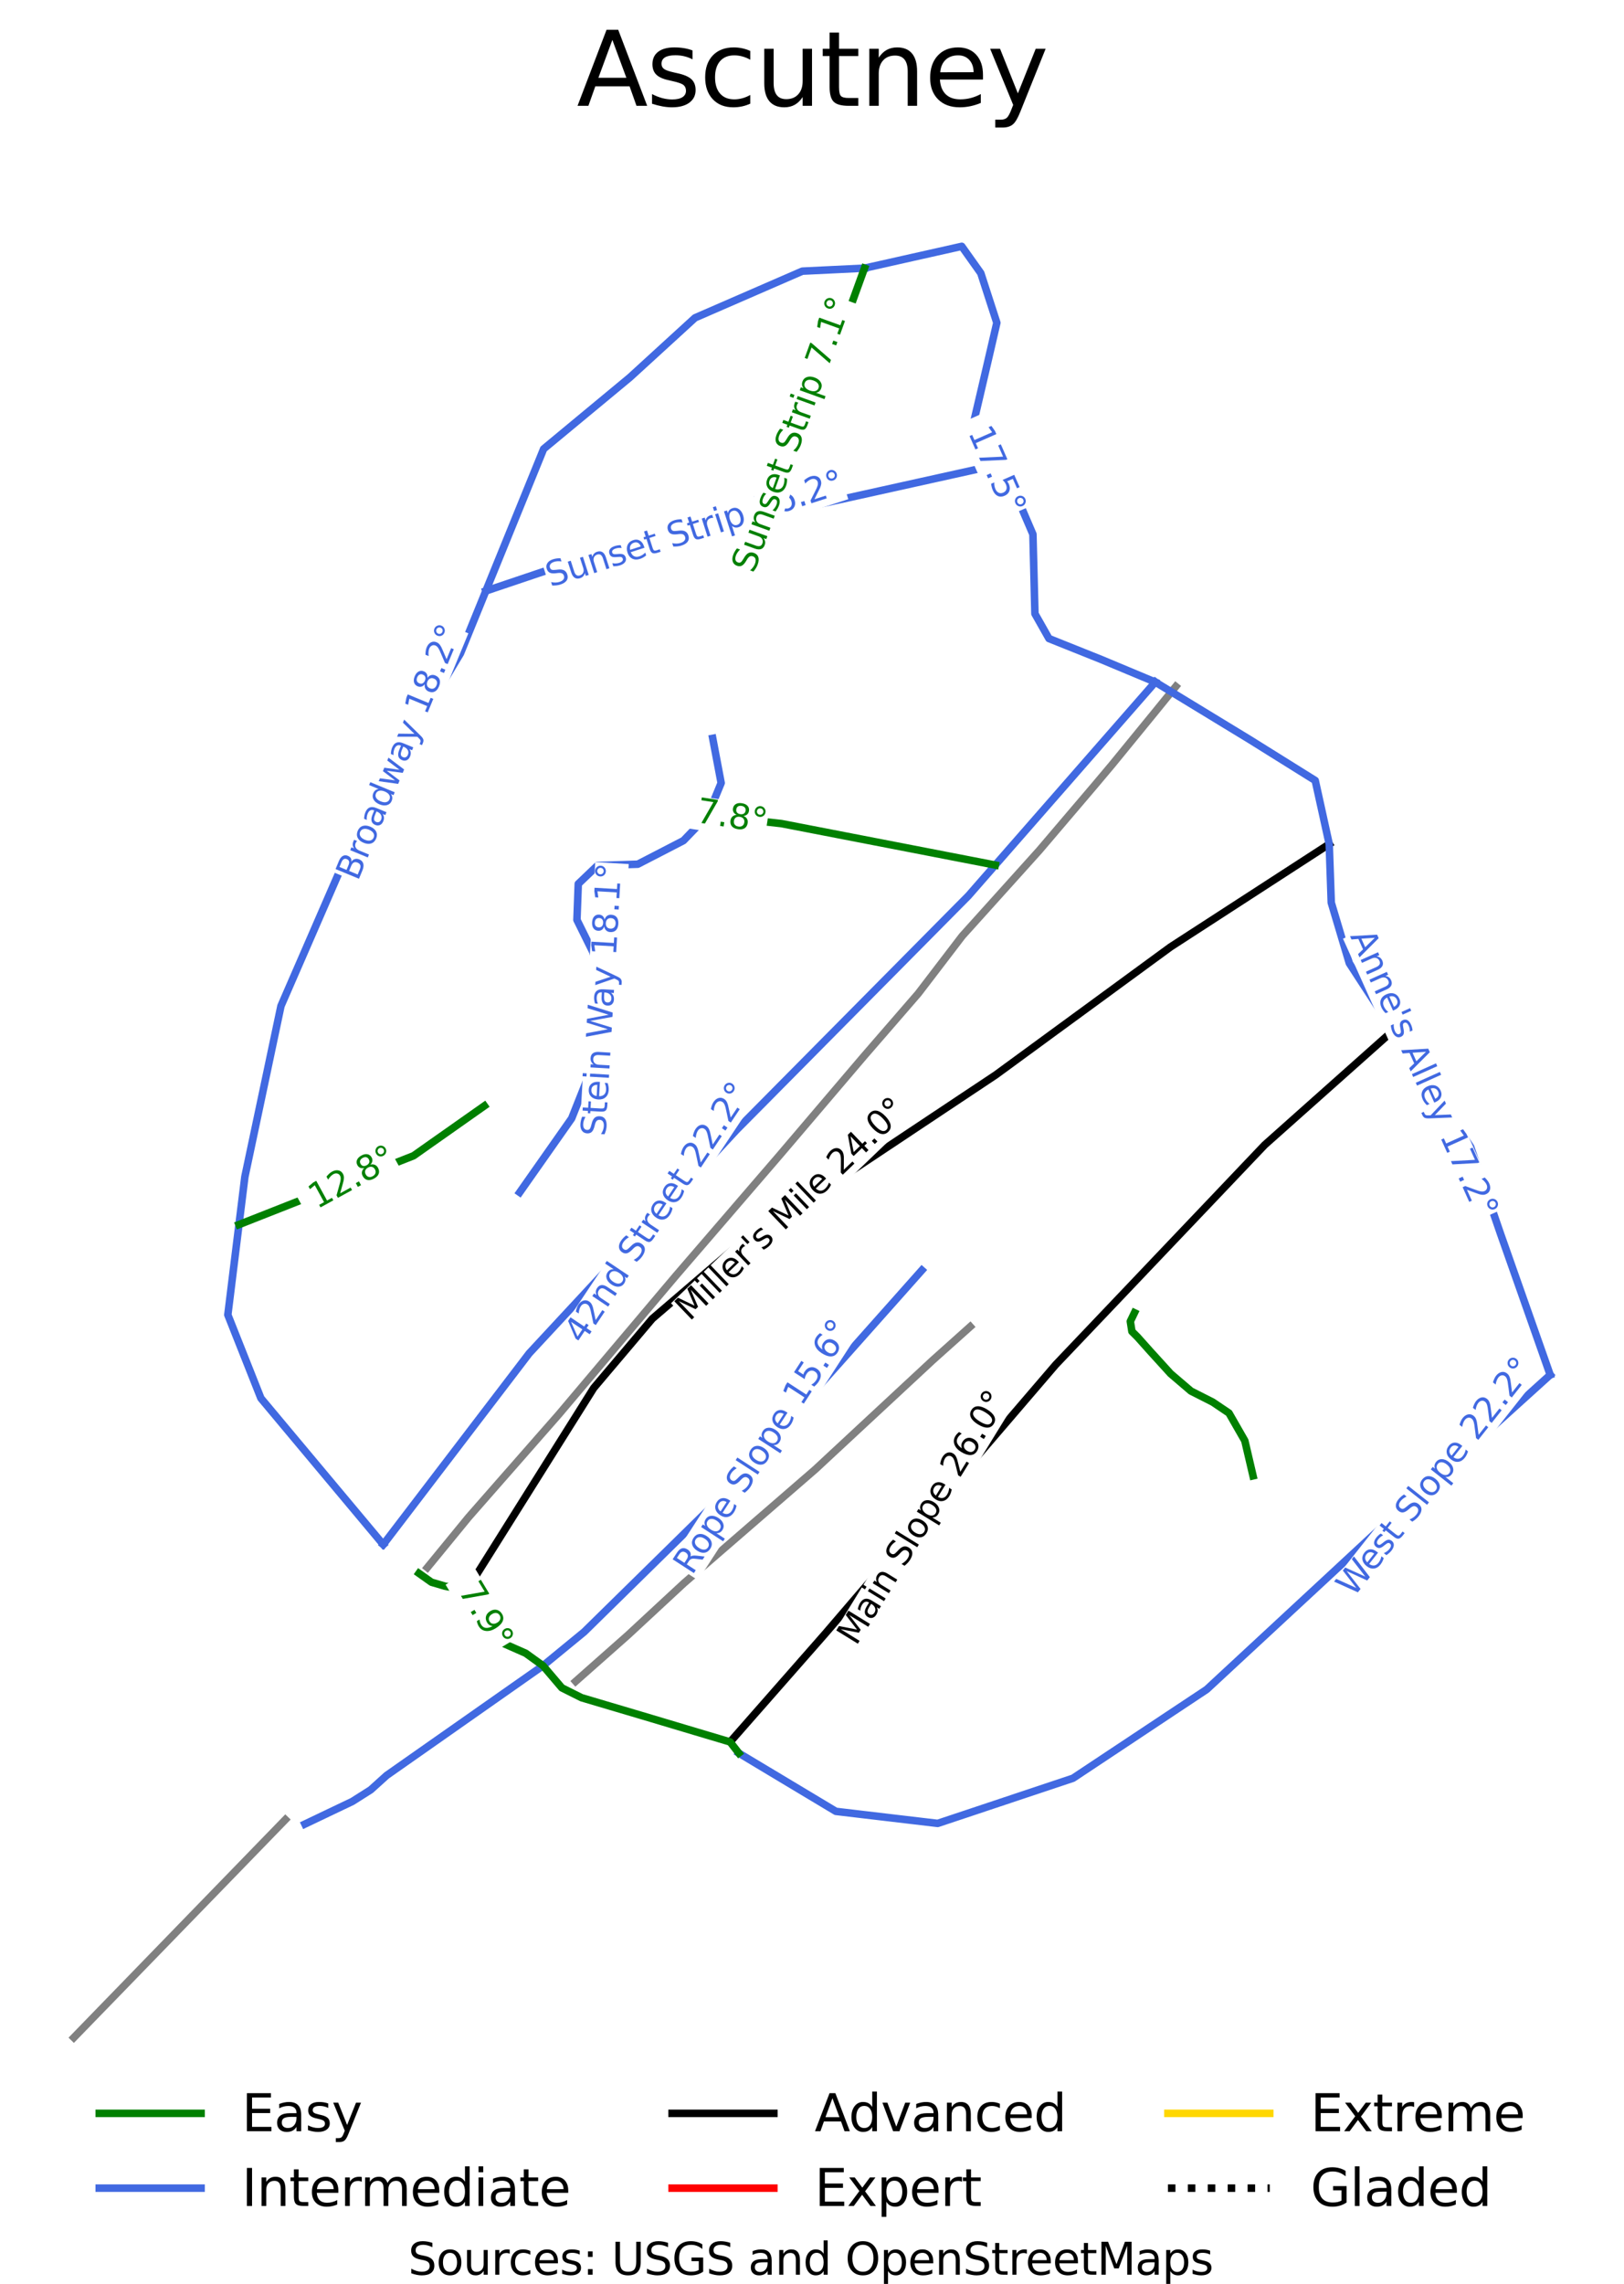 <?xml version="1.0" encoding="utf-8" standalone="no"?>
<!DOCTYPE svg PUBLIC "-//W3C//DTD SVG 1.1//EN"
  "http://www.w3.org/Graphics/SVG/1.1/DTD/svg11.dtd">
<svg xmlns:xlink="http://www.w3.org/1999/xlink" width="95.701pt" height="134.513pt" viewBox="0 0 95.701 134.513" xmlns="http://www.w3.org/2000/svg" version="1.1">
 <defs>
  <style type="text/css">*{stroke-linejoin: round; stroke-linecap: butt}</style>
 </defs>
 <g id="figure_1">
  <g id="patch_1">
   <path d="M 0 134.513 
L 95.701 134.513 
L 95.701 0 
L 0 0 
z
" style="fill: #ffffff"/>
  </g>
  <g id="axes_1">
   <g id="line2d_1">
    <path d="M 13.426 14.508 
" clip-path="url(#p2b72b5e955)" style="fill: none; stroke: #008000; stroke-width: 0.001; stroke-linecap: square"/>
   </g>
   <g id="line2d_2">
    <path d="M 13.426 14.508 
" clip-path="url(#p2b72b5e955)" style="fill: none; stroke: #4169e1; stroke-width: 0.001; stroke-linecap: square"/>
   </g>
   <g id="line2d_3">
    <path d="M 13.426 14.508 
" clip-path="url(#p2b72b5e955)" style="fill: none; stroke: #000000; stroke-width: 0.001; stroke-linecap: square"/>
   </g>
   <g id="line2d_4">
    <path d="M 13.426 14.508 
" clip-path="url(#p2b72b5e955)" style="fill: none; stroke: #ff0000; stroke-width: 0.001; stroke-linecap: square"/>
   </g>
   <g id="line2d_5">
    <path d="M 13.426 14.508 
" clip-path="url(#p2b72b5e955)" style="fill: none; stroke: #ffd700; stroke-width: 0.001; stroke-linecap: square"/>
   </g>
   <g id="line2d_6">
    <path d="M 13.426 14.508 
" clip-path="url(#p2b72b5e955)" style="fill: none; stroke-dasharray: 0.001,0.002; stroke-dashoffset: 0; stroke: #000000; stroke-width: 0.001"/>
   </g>
   <g id="line2d_7">
    <path d="M 25.183 92.323 
L 26.397 90.842 
L 27.61 89.362 
L 28.275 88.604 
L 28.94 87.846 
L 29.605 87.088 
L 30.271 86.331 
L 30.936 85.573 
L 31.601 84.815 
L 32.266 84.058 
L 32.932 83.3 
L 33.793 82.28 
L 34.654 81.261 
L 35.516 80.241 
L 36.377 79.221 
L 37.239 78.202 
L 38.1 77.182 
L 38.961 76.162 
L 39.823 75.143 
L 40.587 74.255 
L 41.352 73.368 
L 42.117 72.48 
L 42.882 71.593 
L 43.646 70.705 
L 44.411 69.817 
L 45.176 68.93 
L 45.941 68.042 
L 47.184 66.583 
L 48.427 65.123 
L 49.67 63.663 
L 50.913 62.204 
L 51.712 61.282 
L 52.511 60.361 
L 53.309 59.44 
L 54.108 58.518 
L 54.758 57.67 
L 55.407 56.821 
L 56.056 55.973 
L 56.705 55.124 
L 57.842 53.862 
L 58.979 52.6 
L 60.116 51.338 
L 61.253 50.075 
L 62.077 49.107 
L 62.901 48.139 
L 63.726 47.171 
L 64.55 46.203 
L 65.534 45.033 
L 66.153 44.276 
L 66.772 43.518 
L 67.391 42.761 
L 68.01 42.004 
L 68.649 41.218 
L 69.288 40.432 
" clip-path="url(#p2b72b5e955)" style="fill: none; stroke: #808080; stroke-width: 0.443; stroke-linecap: square"/>
   </g>
   <g id="line2d_8">
    <path d="M 33.923 99.025 
L 34.693 98.344 
L 35.463 97.663 
L 36.233 96.982 
L 37.003 96.301 
L 37.831 95.533 
L 38.659 94.766 
L 39.487 93.999 
L 40.315 93.232 
L 41.281 92.395 
L 42.248 91.558 
L 43.215 90.721 
L 44.182 89.884 
L 45.148 89.047 
L 46.115 88.21 
L 47.082 87.373 
L 48.049 86.536 
L 48.912 85.733 
L 49.776 84.931 
L 50.64 84.128 
L 51.504 83.326 
L 52.368 82.524 
L 53.232 81.721 
L 54.096 80.919 
L 54.96 80.116 
L 56.067 79.126 
L 57.174 78.135 
" clip-path="url(#p2b72b5e955)" style="fill: none; stroke: #808080; stroke-width: 0.443; stroke-linecap: square"/>
   </g>
   <g id="line2d_9">
    <path d="M 4.35 120.005 
L 5.129 119.203 
L 5.908 118.4 
L 6.688 117.598 
L 7.467 116.796 
L 8.246 115.993 
L 9.025 115.191 
L 9.804 114.389 
L 10.583 113.586 
L 11.362 112.784 
L 12.141 111.982 
L 12.921 111.179 
L 13.7 110.377 
L 14.479 109.575 
L 15.258 108.772 
L 16.037 107.97 
L 16.816 107.168 
" clip-path="url(#p2b72b5e955)" style="fill: none; stroke: #808080; stroke-width: 0.443; stroke-linecap: square"/>
   </g>
   <g id="line2d_10">
    <path d="M 82.096 60.693 
L 81.15 61.536 
L 80.204 62.378 
L 79.258 63.22 
L 78.312 64.062 
L 77.366 64.904 
L 76.42 65.746 
L 75.474 66.589 
L 74.528 67.431 
L 73.521 68.489 
L 72.514 69.548 
L 71.507 70.607 
L 70.5 71.665 
L 69.492 72.724 
L 68.485 73.782 
L 67.478 74.841 
L 66.471 75.9 
L 65.407 77.018 
L 64.342 78.137 
L 63.278 79.255 
L 62.213 80.374 
L 61.4 81.322 
L 60.587 82.27 
L 59.773 83.219 
L 58.96 84.167 
L 58.315 84.919 
L 57.671 85.671 
L 57.026 86.423 
L 56.381 87.175 
L 55.737 87.926 
L 55.092 88.678 
L 54.447 89.43 
L 53.803 90.182 
L 53.158 90.934 
L 52.513 91.686 
L 51.869 92.438 
L 51.224 93.189 
L 50.579 93.941 
L 49.935 94.693 
L 49.29 95.445 
L 48.645 96.197 
L 47.943 96.997 
L 47.24 97.796 
L 46.538 98.596 
L 45.835 99.395 
L 45.133 100.195 
L 44.43 100.994 
L 43.728 101.794 
L 43.025 102.593 
" clip-path="url(#p2b72b5e955)" style="fill: none; stroke: #000000; stroke-width: 0.443; stroke-linecap: square"/>
   </g>
   <g id="line2d_11">
    <path d="M 78.33 49.713 
L 77.161 50.471 
L 75.991 51.229 
L 74.822 51.986 
L 73.653 52.744 
L 72.483 53.501 
L 71.314 54.259 
L 70.144 55.016 
L 68.975 55.774 
L 67.687 56.716 
L 66.4 57.658 
L 65.113 58.6 
L 63.826 59.542 
L 62.538 60.483 
L 61.251 61.425 
L 59.964 62.367 
L 58.676 63.309 
L 57.618 64.013 
L 56.56 64.716 
L 55.503 65.42 
L 54.445 66.123 
L 53.387 66.827 
L 52.329 67.531 
L 51.271 68.234 
L 50.213 68.938 
L 49.329 69.525 
L 48.444 70.112 
L 47.56 70.7 
L 46.676 71.287 
L 45.792 71.874 
L 44.907 72.462 
L 44.023 73.049 
L 43.139 73.637 
L 41.963 74.645 
L 40.788 75.653 
L 39.612 76.661 
L 38.437 77.669 
L 37.575 78.689 
L 36.713 79.708 
L 35.85 80.727 
L 34.988 81.747 
L 34.033 83.268 
L 33.078 84.788 
L 32.123 86.309 
L 31.168 87.829 
L 30.213 89.35 
L 29.258 90.871 
L 28.303 92.391 
L 27.348 93.912 
" clip-path="url(#p2b72b5e955)" style="fill: none; stroke: #000000; stroke-width: 0.443; stroke-linecap: square"/>
   </g>
   <g id="line2d_12">
    <path d="M 91.351 80.974 
L 90.233 81.985 
L 89.114 82.997 
L 87.996 84.008 
L 86.878 85.019 
L 85.76 86.031 
L 84.641 87.042 
L 83.523 88.053 
L 82.405 89.065 
L 80.962 90.37 
L 79.731 91.511 
L 78.499 92.653 
L 77.268 93.794 
L 76.036 94.935 
L 74.805 96.077 
L 73.573 97.218 
L 72.342 98.359 
L 71.11 99.501 
L 70.125 100.155 
L 69.14 100.808 
L 68.155 101.462 
L 67.17 102.116 
L 66.185 102.77 
L 65.2 103.423 
L 64.215 104.077 
L 63.229 104.731 
L 62.233 105.063 
L 61.237 105.396 
L 60.24 105.728 
L 59.244 106.061 
L 58.247 106.393 
L 57.251 106.726 
L 56.255 107.058 
L 55.258 107.39 
L 53.758 107.213 
L 52.258 107.036 
L 50.758 106.859 
L 49.258 106.681 
L 47.827 105.823 
L 46.396 104.965 
L 44.965 104.107 
L 43.535 103.249 
" clip-path="url(#p2b72b5e955)" style="fill: none; stroke: #4169e1; stroke-width: 0.443; stroke-linecap: square"/>
   </g>
   <g id="line2d_13">
    <path d="M 68.08 40.172 
L 66.797 41.639 
L 65.779 42.802 
L 64.76 43.966 
L 63.742 45.13 
L 62.724 46.294 
L 61.705 47.457 
L 60.687 48.621 
L 59.668 49.785 
L 58.65 50.949 
L 57.857 51.854 
L 57.065 52.76 
L 56.211 53.621 
L 55.357 54.483 
L 54.504 55.345 
L 53.65 56.206 
L 52.797 57.068 
L 51.943 57.929 
L 51.089 58.791 
L 50.236 59.652 
L 49.382 60.514 
L 48.528 61.375 
L 47.675 62.237 
L 46.821 63.099 
L 45.967 63.96 
L 45.114 64.822 
L 44.26 65.683 
L 43.406 66.545 
L 42.643 67.368 
L 41.879 68.19 
L 41.115 69.013 
L 40.351 69.836 
L 39.587 70.658 
L 38.823 71.481 
L 38.059 72.304 
L 37.295 73.127 
L 36.531 73.949 
L 35.767 74.772 
L 35.003 75.595 
L 34.239 76.418 
L 33.475 77.24 
L 32.711 78.063 
L 31.947 78.886 
L 31.183 79.709 
L 30.109 81.116 
L 29.034 82.523 
L 27.959 83.93 
L 26.884 85.338 
L 25.809 86.745 
L 24.735 88.152 
L 23.66 89.56 
L 22.585 90.967 
" clip-path="url(#p2b72b5e955)" style="fill: none; stroke: #4169e1; stroke-width: 0.443; stroke-linecap: square"/>
   </g>
   <g id="line2d_14">
    <path d="M 50.944 15.794 
L 49.112 15.882 
L 47.28 15.97 
L 45.699 16.657 
L 44.119 17.344 
L 42.539 18.031 
L 40.958 18.718 
L 39.998 19.596 
L 39.038 20.473 
L 38.078 21.351 
L 37.118 22.228 
L 35.848 23.281 
L 34.577 24.333 
L 33.307 25.386 
L 32.036 26.439 
L 31.611 27.485 
L 31.185 28.53 
L 30.759 29.577 
L 30.333 30.622 
L 29.908 31.668 
L 29.482 32.714 
L 29.056 33.76 
L 28.63 34.806 
L 28.256 35.726 
L 27.881 36.646 
L 27.507 37.566 
L 27.132 38.487 
L 26.431 39.656 
L 25.729 40.826 
L 25.027 41.996 
L 24.326 43.166 
L 23.624 44.335 
L 22.923 45.505 
L 22.221 46.675 
L 21.519 47.845 
L 20.899 49.27 
L 20.279 50.695 
L 19.658 52.121 
L 19.038 53.546 
L 18.418 54.972 
L 17.798 56.397 
L 17.177 57.823 
L 16.557 59.248 
L 16.291 60.506 
L 16.025 61.763 
L 15.76 63.021 
L 15.494 64.278 
L 15.228 65.536 
L 14.962 66.793 
L 14.696 68.05 
L 14.43 69.308 
L 14.256 70.716 
L 14.082 72.123 
L 13.918 73.452 
L 13.754 74.78 
L 13.59 76.109 
L 13.426 77.437 
L 13.913 78.665 
L 14.401 79.894 
L 14.888 81.122 
L 15.375 82.35 
L 16.276 83.427 
L 17.177 84.505 
L 18.079 85.582 
L 18.98 86.659 
L 19.881 87.736 
L 20.783 88.813 
L 21.684 89.89 
L 22.585 90.967 
" clip-path="url(#p2b72b5e955)" style="fill: none; stroke: #4169e1; stroke-width: 0.443; stroke-linecap: square"/>
   </g>
   <g id="line2d_15">
    <path d="M 42 43.486 
L 42.248 44.8 
L 42.497 46.114 
L 42.104 47.066 
L 41.712 48.019 
L 40.994 48.764 
L 40.275 49.509 
L 38.93 50.204 
L 37.585 50.898 
L 36.397 50.937 
L 35.208 50.976 
L 34.077 52.056 
L 34.038 53.117 
L 33.999 54.178 
L 34.467 55.123 
L 34.935 56.069 
L 35.266 57.477 
L 35.597 58.885 
L 35.285 60.757 
L 34.974 62.628 
L 34.331 64.249 
L 33.687 65.869 
L 32.922 66.958 
L 32.157 68.047 
L 31.391 69.136 
L 30.626 70.225 
" clip-path="url(#p2b72b5e955)" style="fill: none; stroke: #4169e1; stroke-width: 0.443; stroke-linecap: square"/>
   </g>
   <g id="line2d_16">
    <path d="M 68.08 40.172 
L 66.484 39.505 
L 64.887 38.838 
L 63.351 38.223 
L 61.815 37.609 
L 60.988 36.147 
L 60.958 34.977 
L 60.929 33.808 
L 60.899 32.638 
L 60.87 31.468 
L 60.456 30.503 
L 60.043 29.538 
L 59.274 28.486 
L 58.506 27.433 
L 57.916 26.263 
L 57.325 25.094 
L 57.709 23.456 
L 58.092 21.818 
L 58.418 20.415 
L 58.743 19.011 
L 58.27 17.549 
L 57.797 16.087 
L 56.675 14.508 
L 55.242 14.83 
L 53.809 15.151 
L 52.376 15.473 
L 50.944 15.794 
" clip-path="url(#p2b72b5e955)" style="fill: none; stroke: #4169e1; stroke-width: 0.443; stroke-linecap: square"/>
   </g>
   <g id="line2d_17">
    <path d="M 68.08 40.172 
L 69.476 41.022 
L 70.872 41.871 
L 72.268 42.721 
L 73.663 43.57 
L 74.624 44.17 
L 75.584 44.769 
L 76.544 45.368 
L 77.505 45.967 
L 77.918 47.84 
L 78.33 49.713 
L 78.39 51.437 
L 78.45 53.161 
L 78.982 54.945 
L 79.514 56.729 
L 80.159 57.72 
L 80.805 58.711 
L 81.45 59.702 
L 82.096 60.693 
L 82.667 61.55 
L 83.238 62.407 
L 83.808 63.264 
L 84.379 64.121 
L 84.95 64.978 
L 85.521 65.835 
L 86.092 66.692 
L 86.662 67.549 
L 87.106 68.835 
L 87.549 70.122 
L 87.992 71.409 
L 88.435 72.695 
L 88.8 73.73 
L 89.164 74.765 
L 89.529 75.8 
L 89.893 76.835 
L 90.258 77.87 
L 90.622 78.904 
L 90.987 79.939 
L 91.351 80.974 
" clip-path="url(#p2b72b5e955)" style="fill: none; stroke: #4169e1; stroke-width: 0.443; stroke-linecap: square"/>
   </g>
   <g id="line2d_18">
    <path d="M 58.506 27.433 
L 57.383 27.682 
L 56.261 27.93 
L 55.138 28.179 
L 54.016 28.427 
L 52.893 28.676 
L 51.771 28.924 
L 50.648 29.173 
L 49.526 29.421 
L 48.139 29.72 
L 46.752 30.018 
L 45.364 30.317 
L 43.977 30.616 
L 42.972 30.832 
L 41.967 31.048 
L 40.962 31.264 
L 39.957 31.481 
L 38.951 31.697 
L 37.946 31.913 
L 36.941 32.129 
L 35.936 32.345 
L 34.11 32.961 
L 32.283 33.576 
L 30.457 34.191 
L 28.63 34.806 
" clip-path="url(#p2b72b5e955)" style="fill: none; stroke: #4169e1; stroke-width: 0.443; stroke-linecap: square"/>
   </g>
   <g id="line2d_19">
    <path d="M 54.325 74.812 
L 53.55 75.683 
L 52.776 76.554 
L 52.001 77.424 
L 51.226 78.295 
L 50.451 79.166 
L 49.676 80.037 
L 48.901 80.908 
L 48.126 81.778 
L 47.352 82.649 
L 46.577 83.52 
L 45.802 84.391 
L 45.027 85.261 
L 44.252 86.132 
L 43.477 87.003 
L 42.702 87.874 
L 41.928 88.745 
L 40.989 89.666 
L 40.051 90.587 
L 39.114 91.508 
L 38.176 92.429 
L 37.238 93.35 
L 36.3 94.271 
L 35.362 95.192 
L 34.424 96.113 
L 33.211 97.108 
L 31.999 98.103 
L 30.847 98.91 
L 29.695 99.718 
L 28.543 100.526 
L 27.391 101.334 
L 26.24 102.141 
L 25.088 102.949 
L 23.936 103.757 
L 22.784 104.565 
L 21.848 105.41 
L 21.848 105.41 
L 20.764 106.097 
L 20.764 106.097 
L 19.366 106.763 
L 17.969 107.43 
" clip-path="url(#p2b72b5e955)" style="fill: none; stroke: #4169e1; stroke-width: 0.443; stroke-linecap: square"/>
   </g>
   <g id="line2d_20">
    <path d="M 28.544 65.131 
L 27.501 65.865 
L 26.458 66.6 
L 25.414 67.334 
L 24.371 68.069 
L 23.085 68.575 
L 21.799 69.082 
L 20.513 69.589 
L 19.227 70.096 
L 17.941 70.603 
L 16.655 71.11 
L 15.369 71.616 
L 14.082 72.123 
" clip-path="url(#p2b72b5e955)" style="fill: none; stroke: #008000; stroke-width: 0.443; stroke-linecap: square"/>
   </g>
   <g id="line2d_21">
    <path d="M 66.853 77.316 
L 66.609 77.823 
L 66.703 78.416 
L 67.033 78.745 
L 67.803 79.606 
L 68.985 80.905 
L 70.183 81.928 
L 71.463 82.577 
L 72.422 83.223 
L 73.356 84.852 
L 73.598 85.886 
L 73.84 86.921 
" clip-path="url(#p2b72b5e955)" style="fill: none; stroke: #008000; stroke-width: 0.443; stroke-linecap: square"/>
   </g>
   <g id="line2d_22">
    <path d="M 43.535 103.249 
L 43.025 102.593 
L 41.704 102.199 
L 40.382 101.805 
L 39.061 101.41 
L 37.74 101.016 
L 37.74 101.016 
L 36.004 100.502 
L 34.269 99.987 
L 33.109 99.406 
L 31.999 98.103 
L 30.981 97.369 
L 29.531 96.73 
L 28.945 95.815 
L 28.359 94.899 
L 27.348 93.912 
L 26.997 93.57 
L 26.217 93.418 
L 25.428 93.186 
L 24.69 92.663 
" clip-path="url(#p2b72b5e955)" style="fill: none; stroke: #008000; stroke-width: 0.443; stroke-linecap: square"/>
   </g>
   <g id="line2d_23">
    <path d="M 58.65 50.949 
L 57.344 50.695 
L 56.037 50.442 
L 54.731 50.188 
L 53.424 49.935 
L 51.582 49.578 
L 49.739 49.221 
L 47.897 48.864 
L 46.054 48.507 
L 44.969 48.385 
L 43.883 48.263 
L 42.798 48.141 
L 41.712 48.019 
" clip-path="url(#p2b72b5e955)" style="fill: none; stroke: #008000; stroke-width: 0.443; stroke-linecap: square"/>
   </g>
   <g id="line2d_24">
    <path d="M 50.944 15.794 
L 50.323 17.505 
L 49.703 19.216 
L 49.082 20.926 
L 48.462 22.637 
L 47.901 23.634 
L 47.341 24.632 
L 46.78 25.629 
L 46.219 26.626 
L 45.659 27.624 
L 45.098 28.621 
L 44.538 29.618 
L 43.977 30.616 
" clip-path="url(#p2b72b5e955)" style="fill: none; stroke: #008000; stroke-width: 0.443; stroke-linecap: square"/>
   </g>
   <g id="text_1">
    <g id="patch_2">
     <path d="M 50.807 97.223 
L 59.77 82.674 
L 58.088 81.637 
L 49.125 96.187 
z
" style="fill: #ffffff"/>
    </g>
    <!-- Main Slope 26.0° -->
    <g transform="translate(50.447 96.977) rotate(-58.366) scale(0.02 -0.02)">
     <defs>
      <path id="DejaVuSans-4d" d="M 628 4666 
L 1569 4666 
L 2759 1491 
L 3956 4666 
L 4897 4666 
L 4897 0 
L 4281 0 
L 4281 4097 
L 3078 897 
L 2444 897 
L 1241 4097 
L 1241 0 
L 628 0 
L 628 4666 
z
" transform="scale(0.016)"/>
      <path id="DejaVuSans-61" d="M 2194 1759 
Q 1497 1759 1228 1600 
Q 959 1441 959 1056 
Q 959 750 1161 570 
Q 1363 391 1709 391 
Q 2188 391 2477 730 
Q 2766 1069 2766 1631 
L 2766 1759 
L 2194 1759 
z
M 3341 1997 
L 3341 0 
L 2766 0 
L 2766 531 
Q 2569 213 2275 61 
Q 1981 -91 1556 -91 
Q 1019 -91 701 211 
Q 384 513 384 1019 
Q 384 1609 779 1909 
Q 1175 2209 1959 2209 
L 2766 2209 
L 2766 2266 
Q 2766 2663 2505 2880 
Q 2244 3097 1772 3097 
Q 1472 3097 1187 3025 
Q 903 2953 641 2809 
L 641 3341 
Q 956 3463 1253 3523 
Q 1550 3584 1831 3584 
Q 2591 3584 2966 3190 
Q 3341 2797 3341 1997 
z
" transform="scale(0.016)"/>
      <path id="DejaVuSans-69" d="M 603 3500 
L 1178 3500 
L 1178 0 
L 603 0 
L 603 3500 
z
M 603 4863 
L 1178 4863 
L 1178 4134 
L 603 4134 
L 603 4863 
z
" transform="scale(0.016)"/>
      <path id="DejaVuSans-6e" d="M 3513 2113 
L 3513 0 
L 2938 0 
L 2938 2094 
Q 2938 2591 2744 2837 
Q 2550 3084 2163 3084 
Q 1697 3084 1428 2787 
Q 1159 2491 1159 1978 
L 1159 0 
L 581 0 
L 581 3500 
L 1159 3500 
L 1159 2956 
Q 1366 3272 1645 3428 
Q 1925 3584 2291 3584 
Q 2894 3584 3203 3211 
Q 3513 2838 3513 2113 
z
" transform="scale(0.016)"/>
      <path id="DejaVuSans-20" transform="scale(0.016)"/>
      <path id="DejaVuSans-53" d="M 3425 4513 
L 3425 3897 
Q 3066 4069 2747 4153 
Q 2428 4238 2131 4238 
Q 1616 4238 1336 4038 
Q 1056 3838 1056 3469 
Q 1056 3159 1242 3001 
Q 1428 2844 1947 2747 
L 2328 2669 
Q 3034 2534 3370 2195 
Q 3706 1856 3706 1288 
Q 3706 609 3251 259 
Q 2797 -91 1919 -91 
Q 1588 -91 1214 -16 
Q 841 59 441 206 
L 441 856 
Q 825 641 1194 531 
Q 1563 422 1919 422 
Q 2459 422 2753 634 
Q 3047 847 3047 1241 
Q 3047 1584 2836 1778 
Q 2625 1972 2144 2069 
L 1759 2144 
Q 1053 2284 737 2584 
Q 422 2884 422 3419 
Q 422 4038 858 4394 
Q 1294 4750 2059 4750 
Q 2388 4750 2728 4690 
Q 3069 4631 3425 4513 
z
" transform="scale(0.016)"/>
      <path id="DejaVuSans-6c" d="M 603 4863 
L 1178 4863 
L 1178 0 
L 603 0 
L 603 4863 
z
" transform="scale(0.016)"/>
      <path id="DejaVuSans-6f" d="M 1959 3097 
Q 1497 3097 1228 2736 
Q 959 2375 959 1747 
Q 959 1119 1226 758 
Q 1494 397 1959 397 
Q 2419 397 2687 759 
Q 2956 1122 2956 1747 
Q 2956 2369 2687 2733 
Q 2419 3097 1959 3097 
z
M 1959 3584 
Q 2709 3584 3137 3096 
Q 3566 2609 3566 1747 
Q 3566 888 3137 398 
Q 2709 -91 1959 -91 
Q 1206 -91 779 398 
Q 353 888 353 1747 
Q 353 2609 779 3096 
Q 1206 3584 1959 3584 
z
" transform="scale(0.016)"/>
      <path id="DejaVuSans-70" d="M 1159 525 
L 1159 -1331 
L 581 -1331 
L 581 3500 
L 1159 3500 
L 1159 2969 
Q 1341 3281 1617 3432 
Q 1894 3584 2278 3584 
Q 2916 3584 3314 3078 
Q 3713 2572 3713 1747 
Q 3713 922 3314 415 
Q 2916 -91 2278 -91 
Q 1894 -91 1617 61 
Q 1341 213 1159 525 
z
M 3116 1747 
Q 3116 2381 2855 2742 
Q 2594 3103 2138 3103 
Q 1681 3103 1420 2742 
Q 1159 2381 1159 1747 
Q 1159 1113 1420 752 
Q 1681 391 2138 391 
Q 2594 391 2855 752 
Q 3116 1113 3116 1747 
z
" transform="scale(0.016)"/>
      <path id="DejaVuSans-65" d="M 3597 1894 
L 3597 1613 
L 953 1613 
Q 991 1019 1311 708 
Q 1631 397 2203 397 
Q 2534 397 2845 478 
Q 3156 559 3463 722 
L 3463 178 
Q 3153 47 2828 -22 
Q 2503 -91 2169 -91 
Q 1331 -91 842 396 
Q 353 884 353 1716 
Q 353 2575 817 3079 
Q 1281 3584 2069 3584 
Q 2775 3584 3186 3129 
Q 3597 2675 3597 1894 
z
M 3022 2063 
Q 3016 2534 2758 2815 
Q 2500 3097 2075 3097 
Q 1594 3097 1305 2825 
Q 1016 2553 972 2059 
L 3022 2063 
z
" transform="scale(0.016)"/>
      <path id="DejaVuSans-32" d="M 1228 531 
L 3431 531 
L 3431 0 
L 469 0 
L 469 531 
Q 828 903 1448 1529 
Q 2069 2156 2228 2338 
Q 2531 2678 2651 2914 
Q 2772 3150 2772 3378 
Q 2772 3750 2511 3984 
Q 2250 4219 1831 4219 
Q 1534 4219 1204 4116 
Q 875 4013 500 3803 
L 500 4441 
Q 881 4594 1212 4672 
Q 1544 4750 1819 4750 
Q 2544 4750 2975 4387 
Q 3406 4025 3406 3419 
Q 3406 3131 3298 2873 
Q 3191 2616 2906 2266 
Q 2828 2175 2409 1742 
Q 1991 1309 1228 531 
z
" transform="scale(0.016)"/>
      <path id="DejaVuSans-36" d="M 2113 2584 
Q 1688 2584 1439 2293 
Q 1191 2003 1191 1497 
Q 1191 994 1439 701 
Q 1688 409 2113 409 
Q 2538 409 2786 701 
Q 3034 994 3034 1497 
Q 3034 2003 2786 2293 
Q 2538 2584 2113 2584 
z
M 3366 4563 
L 3366 3988 
Q 3128 4100 2886 4159 
Q 2644 4219 2406 4219 
Q 1781 4219 1451 3797 
Q 1122 3375 1075 2522 
Q 1259 2794 1537 2939 
Q 1816 3084 2150 3084 
Q 2853 3084 3261 2657 
Q 3669 2231 3669 1497 
Q 3669 778 3244 343 
Q 2819 -91 2113 -91 
Q 1303 -91 875 529 
Q 447 1150 447 2328 
Q 447 3434 972 4092 
Q 1497 4750 2381 4750 
Q 2619 4750 2861 4703 
Q 3103 4656 3366 4563 
z
" transform="scale(0.016)"/>
      <path id="DejaVuSans-2e" d="M 684 794 
L 1344 794 
L 1344 0 
L 684 0 
L 684 794 
z
" transform="scale(0.016)"/>
      <path id="DejaVuSans-30" d="M 2034 4250 
Q 1547 4250 1301 3770 
Q 1056 3291 1056 2328 
Q 1056 1369 1301 889 
Q 1547 409 2034 409 
Q 2525 409 2770 889 
Q 3016 1369 3016 2328 
Q 3016 3291 2770 3770 
Q 2525 4250 2034 4250 
z
M 2034 4750 
Q 2819 4750 3233 4129 
Q 3647 3509 3647 2328 
Q 3647 1150 3233 529 
Q 2819 -91 2034 -91 
Q 1250 -91 836 529 
Q 422 1150 422 2328 
Q 422 3509 836 4129 
Q 1250 4750 2034 4750 
z
" transform="scale(0.016)"/>
      <path id="DejaVuSans-b0" d="M 1600 4347 
Q 1350 4347 1178 4173 
Q 1006 4000 1006 3750 
Q 1006 3503 1178 3333 
Q 1350 3163 1600 3163 
Q 1850 3163 2022 3333 
Q 2194 3503 2194 3750 
Q 2194 3997 2020 4172 
Q 1847 4347 1600 4347 
z
M 1600 4750 
Q 1800 4750 1984 4673 
Q 2169 4597 2303 4453 
Q 2447 4313 2519 4134 
Q 2591 3956 2591 3750 
Q 2591 3338 2302 3052 
Q 2013 2766 1594 2766 
Q 1172 2766 890 3047 
Q 609 3328 609 3750 
Q 609 4169 896 4459 
Q 1184 4750 1600 4750 
z
" transform="scale(0.016)"/>
     </defs>
     <use xlink:href="#DejaVuSans-4d"/>
     <use xlink:href="#DejaVuSans-61" x="86.279"/>
     <use xlink:href="#DejaVuSans-69" x="147.559"/>
     <use xlink:href="#DejaVuSans-6e" x="175.342"/>
     <use xlink:href="#DejaVuSans-20" x="238.721"/>
     <use xlink:href="#DejaVuSans-53" x="270.508"/>
     <use xlink:href="#DejaVuSans-6c" x="333.984"/>
     <use xlink:href="#DejaVuSans-6f" x="361.768"/>
     <use xlink:href="#DejaVuSans-70" x="422.949"/>
     <use xlink:href="#DejaVuSans-65" x="486.426"/>
     <use xlink:href="#DejaVuSans-20" x="547.949"/>
     <use xlink:href="#DejaVuSans-32" x="579.736"/>
     <use xlink:href="#DejaVuSans-36" x="643.359"/>
     <use xlink:href="#DejaVuSans-2e" x="706.982"/>
     <use xlink:href="#DejaVuSans-30" x="738.77"/>
     <use xlink:href="#DejaVuSans-b0" x="802.393"/>
    </g>
   </g>
   <g id="text_2">
    <g id="patch_3">
     <path d="M 40.91 78.183 
L 53.809 65.817 
L 52.442 64.391 
L 39.543 76.757 
z
" style="fill: #ffffff"/>
    </g>
    <!-- Miller's Mile 24.0° -->
    <g transform="translate(40.623 77.854) rotate(-43.79) scale(0.02 -0.02)">
     <defs>
      <path id="DejaVuSans-72" d="M 2631 2963 
Q 2534 3019 2420 3045 
Q 2306 3072 2169 3072 
Q 1681 3072 1420 2755 
Q 1159 2438 1159 1844 
L 1159 0 
L 581 0 
L 581 3500 
L 1159 3500 
L 1159 2956 
Q 1341 3275 1631 3429 
Q 1922 3584 2338 3584 
Q 2397 3584 2469 3576 
Q 2541 3569 2628 3553 
L 2631 2963 
z
" transform="scale(0.016)"/>
      <path id="DejaVuSans-27" d="M 1147 4666 
L 1147 2931 
L 616 2931 
L 616 4666 
L 1147 4666 
z
" transform="scale(0.016)"/>
      <path id="DejaVuSans-73" d="M 2834 3397 
L 2834 2853 
Q 2591 2978 2328 3040 
Q 2066 3103 1784 3103 
Q 1356 3103 1142 2972 
Q 928 2841 928 2578 
Q 928 2378 1081 2264 
Q 1234 2150 1697 2047 
L 1894 2003 
Q 2506 1872 2764 1633 
Q 3022 1394 3022 966 
Q 3022 478 2636 193 
Q 2250 -91 1575 -91 
Q 1294 -91 989 -36 
Q 684 19 347 128 
L 347 722 
Q 666 556 975 473 
Q 1284 391 1588 391 
Q 1994 391 2212 530 
Q 2431 669 2431 922 
Q 2431 1156 2273 1281 
Q 2116 1406 1581 1522 
L 1381 1569 
Q 847 1681 609 1914 
Q 372 2147 372 2553 
Q 372 3047 722 3315 
Q 1072 3584 1716 3584 
Q 2034 3584 2315 3537 
Q 2597 3491 2834 3397 
z
" transform="scale(0.016)"/>
      <path id="DejaVuSans-34" d="M 2419 4116 
L 825 1625 
L 2419 1625 
L 2419 4116 
z
M 2253 4666 
L 3047 4666 
L 3047 1625 
L 3713 1625 
L 3713 1100 
L 3047 1100 
L 3047 0 
L 2419 0 
L 2419 1100 
L 313 1100 
L 313 1709 
L 2253 4666 
z
" transform="scale(0.016)"/>
     </defs>
     <use xlink:href="#DejaVuSans-4d"/>
     <use xlink:href="#DejaVuSans-69" x="86.279"/>
     <use xlink:href="#DejaVuSans-6c" x="114.062"/>
     <use xlink:href="#DejaVuSans-6c" x="141.846"/>
     <use xlink:href="#DejaVuSans-65" x="169.629"/>
     <use xlink:href="#DejaVuSans-72" x="231.152"/>
     <use xlink:href="#DejaVuSans-27" x="272.266"/>
     <use xlink:href="#DejaVuSans-73" x="299.756"/>
     <use xlink:href="#DejaVuSans-20" x="351.855"/>
     <use xlink:href="#DejaVuSans-4d" x="383.643"/>
     <use xlink:href="#DejaVuSans-69" x="469.922"/>
     <use xlink:href="#DejaVuSans-6c" x="497.705"/>
     <use xlink:href="#DejaVuSans-65" x="525.488"/>
     <use xlink:href="#DejaVuSans-20" x="587.012"/>
     <use xlink:href="#DejaVuSans-32" x="618.799"/>
     <use xlink:href="#DejaVuSans-34" x="682.422"/>
     <use xlink:href="#DejaVuSans-2e" x="746.045"/>
     <use xlink:href="#DejaVuSans-30" x="777.832"/>
     <use xlink:href="#DejaVuSans-b0" x="841.455"/>
    </g>
   </g>
   <g id="text_3">
    <g id="patch_4">
     <path d="M 80.075 94.414 
L 90.758 80.895 
L 89.208 79.67 
L 78.524 93.189 
z
" style="fill: #ffffff"/>
    </g>
    <!-- West Slope 22.2° -->
    <g style="fill: #4169e1" transform="translate(79.745 94.128) rotate(-51.681) scale(0.02 -0.02)">
     <defs>
      <path id="DejaVuSans-57" d="M 213 4666 
L 850 4666 
L 1831 722 
L 2809 4666 
L 3519 4666 
L 4500 722 
L 5478 4666 
L 6119 4666 
L 4947 0 
L 4153 0 
L 3169 4050 
L 2175 0 
L 1381 0 
L 213 4666 
z
" transform="scale(0.016)"/>
      <path id="DejaVuSans-74" d="M 1172 4494 
L 1172 3500 
L 2356 3500 
L 2356 3053 
L 1172 3053 
L 1172 1153 
Q 1172 725 1289 603 
Q 1406 481 1766 481 
L 2356 481 
L 2356 0 
L 1766 0 
Q 1100 0 847 248 
Q 594 497 594 1153 
L 594 3053 
L 172 3053 
L 172 3500 
L 594 3500 
L 594 4494 
L 1172 4494 
z
" transform="scale(0.016)"/>
     </defs>
     <use xlink:href="#DejaVuSans-57"/>
     <use xlink:href="#DejaVuSans-65" x="93.002"/>
     <use xlink:href="#DejaVuSans-73" x="154.525"/>
     <use xlink:href="#DejaVuSans-74" x="206.625"/>
     <use xlink:href="#DejaVuSans-20" x="245.834"/>
     <use xlink:href="#DejaVuSans-53" x="277.621"/>
     <use xlink:href="#DejaVuSans-6c" x="341.098"/>
     <use xlink:href="#DejaVuSans-6f" x="368.881"/>
     <use xlink:href="#DejaVuSans-70" x="430.062"/>
     <use xlink:href="#DejaVuSans-65" x="493.539"/>
     <use xlink:href="#DejaVuSans-20" x="555.062"/>
     <use xlink:href="#DejaVuSans-32" x="586.85"/>
     <use xlink:href="#DejaVuSans-32" x="650.473"/>
     <use xlink:href="#DejaVuSans-2e" x="714.096"/>
     <use xlink:href="#DejaVuSans-32" x="745.883"/>
     <use xlink:href="#DejaVuSans-b0" x="809.506"/>
    </g>
   </g>
   <g id="text_4">
    <g id="patch_5">
     <path d="M 34.671 79.484 
L 44.618 64.575 
L 42.974 63.478 
L 33.028 78.388 
z
" style="fill: #ffffff"/>
    </g>
    <!-- 42nd Street 22.2° -->
    <g style="fill: #4169e1" transform="translate(34.32 79.226) rotate(-56.292) scale(0.02 -0.02)">
     <defs>
      <path id="DejaVuSans-64" d="M 2906 2969 
L 2906 4863 
L 3481 4863 
L 3481 0 
L 2906 0 
L 2906 525 
Q 2725 213 2448 61 
Q 2172 -91 1784 -91 
Q 1150 -91 751 415 
Q 353 922 353 1747 
Q 353 2572 751 3078 
Q 1150 3584 1784 3584 
Q 2172 3584 2448 3432 
Q 2725 3281 2906 2969 
z
M 947 1747 
Q 947 1113 1208 752 
Q 1469 391 1925 391 
Q 2381 391 2643 752 
Q 2906 1113 2906 1747 
Q 2906 2381 2643 2742 
Q 2381 3103 1925 3103 
Q 1469 3103 1208 2742 
Q 947 2381 947 1747 
z
" transform="scale(0.016)"/>
     </defs>
     <use xlink:href="#DejaVuSans-34"/>
     <use xlink:href="#DejaVuSans-32" x="63.623"/>
     <use xlink:href="#DejaVuSans-6e" x="127.246"/>
     <use xlink:href="#DejaVuSans-64" x="190.625"/>
     <use xlink:href="#DejaVuSans-20" x="254.102"/>
     <use xlink:href="#DejaVuSans-53" x="285.889"/>
     <use xlink:href="#DejaVuSans-74" x="349.365"/>
     <use xlink:href="#DejaVuSans-72" x="388.574"/>
     <use xlink:href="#DejaVuSans-65" x="427.438"/>
     <use xlink:href="#DejaVuSans-65" x="488.961"/>
     <use xlink:href="#DejaVuSans-74" x="550.484"/>
     <use xlink:href="#DejaVuSans-20" x="589.693"/>
     <use xlink:href="#DejaVuSans-32" x="621.48"/>
     <use xlink:href="#DejaVuSans-32" x="685.104"/>
     <use xlink:href="#DejaVuSans-2e" x="748.727"/>
     <use xlink:href="#DejaVuSans-32" x="780.514"/>
     <use xlink:href="#DejaVuSans-b0" x="844.137"/>
    </g>
   </g>
   <g id="text_5">
    <g id="patch_6">
     <path d="M 21.473 52.125 
L 27.601 37.3 
L 25.776 36.545 
L 19.647 51.371 
z
" style="fill: #ffffff"/>
    </g>
    <!-- Broadway 18.2° -->
    <g style="fill: #4169e1" transform="translate(21.078 51.94) rotate(-67.54) scale(0.02 -0.02)">
     <defs>
      <path id="DejaVuSans-42" d="M 1259 2228 
L 1259 519 
L 2272 519 
Q 2781 519 3026 730 
Q 3272 941 3272 1375 
Q 3272 1813 3026 2020 
Q 2781 2228 2272 2228 
L 1259 2228 
z
M 1259 4147 
L 1259 2741 
L 2194 2741 
Q 2656 2741 2882 2914 
Q 3109 3088 3109 3444 
Q 3109 3797 2882 3972 
Q 2656 4147 2194 4147 
L 1259 4147 
z
M 628 4666 
L 2241 4666 
Q 2963 4666 3353 4366 
Q 3744 4066 3744 3513 
Q 3744 3084 3544 2831 
Q 3344 2578 2956 2516 
Q 3422 2416 3680 2098 
Q 3938 1781 3938 1306 
Q 3938 681 3513 340 
Q 3088 0 2303 0 
L 628 0 
L 628 4666 
z
" transform="scale(0.016)"/>
      <path id="DejaVuSans-77" d="M 269 3500 
L 844 3500 
L 1563 769 
L 2278 3500 
L 2956 3500 
L 3675 769 
L 4391 3500 
L 4966 3500 
L 4050 0 
L 3372 0 
L 2619 2869 
L 1863 0 
L 1184 0 
L 269 3500 
z
" transform="scale(0.016)"/>
      <path id="DejaVuSans-79" d="M 2059 -325 
Q 1816 -950 1584 -1140 
Q 1353 -1331 966 -1331 
L 506 -1331 
L 506 -850 
L 844 -850 
Q 1081 -850 1212 -737 
Q 1344 -625 1503 -206 
L 1606 56 
L 191 3500 
L 800 3500 
L 1894 763 
L 2988 3500 
L 3597 3500 
L 2059 -325 
z
" transform="scale(0.016)"/>
      <path id="DejaVuSans-31" d="M 794 531 
L 1825 531 
L 1825 4091 
L 703 3866 
L 703 4441 
L 1819 4666 
L 2450 4666 
L 2450 531 
L 3481 531 
L 3481 0 
L 794 0 
L 794 531 
z
" transform="scale(0.016)"/>
      <path id="DejaVuSans-38" d="M 2034 2216 
Q 1584 2216 1326 1975 
Q 1069 1734 1069 1313 
Q 1069 891 1326 650 
Q 1584 409 2034 409 
Q 2484 409 2743 651 
Q 3003 894 3003 1313 
Q 3003 1734 2745 1975 
Q 2488 2216 2034 2216 
z
M 1403 2484 
Q 997 2584 770 2862 
Q 544 3141 544 3541 
Q 544 4100 942 4425 
Q 1341 4750 2034 4750 
Q 2731 4750 3128 4425 
Q 3525 4100 3525 3541 
Q 3525 3141 3298 2862 
Q 3072 2584 2669 2484 
Q 3125 2378 3379 2068 
Q 3634 1759 3634 1313 
Q 3634 634 3220 271 
Q 2806 -91 2034 -91 
Q 1263 -91 848 271 
Q 434 634 434 1313 
Q 434 1759 690 2068 
Q 947 2378 1403 2484 
z
M 1172 3481 
Q 1172 3119 1398 2916 
Q 1625 2713 2034 2713 
Q 2441 2713 2670 2916 
Q 2900 3119 2900 3481 
Q 2900 3844 2670 4047 
Q 2441 4250 2034 4250 
Q 1625 4250 1398 4047 
Q 1172 3844 1172 3481 
z
" transform="scale(0.016)"/>
     </defs>
     <use xlink:href="#DejaVuSans-42"/>
     <use xlink:href="#DejaVuSans-72" x="68.604"/>
     <use xlink:href="#DejaVuSans-6f" x="107.467"/>
     <use xlink:href="#DejaVuSans-61" x="168.648"/>
     <use xlink:href="#DejaVuSans-64" x="229.928"/>
     <use xlink:href="#DejaVuSans-77" x="293.404"/>
     <use xlink:href="#DejaVuSans-61" x="375.191"/>
     <use xlink:href="#DejaVuSans-79" x="436.471"/>
     <use xlink:href="#DejaVuSans-20" x="495.65"/>
     <use xlink:href="#DejaVuSans-31" x="527.438"/>
     <use xlink:href="#DejaVuSans-38" x="591.061"/>
     <use xlink:href="#DejaVuSans-2e" x="654.684"/>
     <use xlink:href="#DejaVuSans-32" x="686.471"/>
     <use xlink:href="#DejaVuSans-b0" x="750.094"/>
    </g>
   </g>
   <g id="text_6">
    <g id="patch_7">
     <path d="M 36.117 66.995 
L 37.05 50.89 
L 35.077 50.776 
L 34.144 66.88 
z
" style="fill: #ffffff"/>
    </g>
    <!-- Stein Way 18.1° -->
    <g style="fill: #4169e1" transform="translate(35.682 66.949) rotate(-86.684) scale(0.02 -0.02)">
     <use xlink:href="#DejaVuSans-53"/>
     <use xlink:href="#DejaVuSans-74" x="63.477"/>
     <use xlink:href="#DejaVuSans-65" x="102.686"/>
     <use xlink:href="#DejaVuSans-69" x="164.209"/>
     <use xlink:href="#DejaVuSans-6e" x="191.992"/>
     <use xlink:href="#DejaVuSans-20" x="255.371"/>
     <use xlink:href="#DejaVuSans-57" x="287.158"/>
     <use xlink:href="#DejaVuSans-61" x="379.66"/>
     <use xlink:href="#DejaVuSans-79" x="440.939"/>
     <use xlink:href="#DejaVuSans-20" x="500.119"/>
     <use xlink:href="#DejaVuSans-31" x="531.906"/>
     <use xlink:href="#DejaVuSans-38" x="595.529"/>
     <use xlink:href="#DejaVuSans-2e" x="659.152"/>
     <use xlink:href="#DejaVuSans-31" x="690.939"/>
     <use xlink:href="#DejaVuSans-b0" x="754.562"/>
    </g>
   </g>
   <g id="text_7">
    <g id="patch_8">
     <path d="M 56.369 25.025 
L 58.834 30.636 
L 60.643 29.842 
L 58.178 24.23 
z
" style="fill: #ffffff"/>
    </g>
    <!--  17.5° -->
    <g style="fill: #4169e1" transform="translate(56.776 24.868) rotate(-293.716) scale(0.02 -0.02)">
     <defs>
      <path id="DejaVuSans-37" d="M 525 4666 
L 3525 4666 
L 3525 4397 
L 1831 0 
L 1172 0 
L 2766 4134 
L 525 4134 
L 525 4666 
z
" transform="scale(0.016)"/>
      <path id="DejaVuSans-35" d="M 691 4666 
L 3169 4666 
L 3169 4134 
L 1269 4134 
L 1269 2991 
Q 1406 3038 1543 3061 
Q 1681 3084 1819 3084 
Q 2600 3084 3056 2656 
Q 3513 2228 3513 1497 
Q 3513 744 3044 326 
Q 2575 -91 1722 -91 
Q 1428 -91 1123 -41 
Q 819 9 494 109 
L 494 744 
Q 775 591 1075 516 
Q 1375 441 1709 441 
Q 2250 441 2565 725 
Q 2881 1009 2881 1497 
Q 2881 1984 2565 2268 
Q 2250 2553 1709 2553 
Q 1456 2553 1204 2497 
Q 953 2441 691 2322 
L 691 4666 
z
" transform="scale(0.016)"/>
     </defs>
     <use xlink:href="#DejaVuSans-20"/>
     <use xlink:href="#DejaVuSans-31" x="31.787"/>
     <use xlink:href="#DejaVuSans-37" x="95.41"/>
     <use xlink:href="#DejaVuSans-2e" x="159.033"/>
     <use xlink:href="#DejaVuSans-35" x="190.82"/>
     <use xlink:href="#DejaVuSans-b0" x="254.443"/>
    </g>
   </g>
   <g id="text_8">
    <g id="patch_9">
     <path d="M 79.142 55.284 
L 86.672 72.054 
L 88.474 71.245 
L 80.945 54.474 
z
" style="fill: #ffffff"/>
    </g>
    <!-- Anne's Alley 17.2° -->
    <g style="fill: #4169e1" transform="translate(79.548 55.123) rotate(-294.179) scale(0.02 -0.02)">
     <defs>
      <path id="DejaVuSans-41" d="M 2188 4044 
L 1331 1722 
L 3047 1722 
L 2188 4044 
z
M 1831 4666 
L 2547 4666 
L 4325 0 
L 3669 0 
L 3244 1197 
L 1141 1197 
L 716 0 
L 50 0 
L 1831 4666 
z
" transform="scale(0.016)"/>
     </defs>
     <use xlink:href="#DejaVuSans-41"/>
     <use xlink:href="#DejaVuSans-6e" x="68.408"/>
     <use xlink:href="#DejaVuSans-6e" x="131.787"/>
     <use xlink:href="#DejaVuSans-65" x="195.166"/>
     <use xlink:href="#DejaVuSans-27" x="256.689"/>
     <use xlink:href="#DejaVuSans-73" x="284.18"/>
     <use xlink:href="#DejaVuSans-20" x="336.279"/>
     <use xlink:href="#DejaVuSans-41" x="368.066"/>
     <use xlink:href="#DejaVuSans-6c" x="436.475"/>
     <use xlink:href="#DejaVuSans-6c" x="464.258"/>
     <use xlink:href="#DejaVuSans-65" x="492.041"/>
     <use xlink:href="#DejaVuSans-79" x="553.564"/>
     <use xlink:href="#DejaVuSans-20" x="612.744"/>
     <use xlink:href="#DejaVuSans-31" x="644.531"/>
     <use xlink:href="#DejaVuSans-37" x="708.154"/>
     <use xlink:href="#DejaVuSans-2e" x="771.777"/>
     <use xlink:href="#DejaVuSans-32" x="803.564"/>
     <use xlink:href="#DejaVuSans-b0" x="867.188"/>
    </g>
   </g>
   <g id="text_9">
    <g id="patch_10">
     <path d="M 32.54 35.009 
L 49.988 29.4 
L 49.383 27.519 
L 31.936 33.129 
z
" style="fill: #ffffff"/>
    </g>
    <!-- Sunset Strip 16.2° -->
    <g style="fill: #4169e1" transform="translate(32.426 34.588) rotate(-17.823) scale(0.02 -0.02)">
     <defs>
      <path id="DejaVuSans-75" d="M 544 1381 
L 544 3500 
L 1119 3500 
L 1119 1403 
Q 1119 906 1312 657 
Q 1506 409 1894 409 
Q 2359 409 2629 706 
Q 2900 1003 2900 1516 
L 2900 3500 
L 3475 3500 
L 3475 0 
L 2900 0 
L 2900 538 
Q 2691 219 2414 64 
Q 2138 -91 1772 -91 
Q 1169 -91 856 284 
Q 544 659 544 1381 
z
M 1991 3584 
L 1991 3584 
z
" transform="scale(0.016)"/>
     </defs>
     <use xlink:href="#DejaVuSans-53"/>
     <use xlink:href="#DejaVuSans-75" x="63.477"/>
     <use xlink:href="#DejaVuSans-6e" x="126.855"/>
     <use xlink:href="#DejaVuSans-73" x="190.234"/>
     <use xlink:href="#DejaVuSans-65" x="242.334"/>
     <use xlink:href="#DejaVuSans-74" x="303.857"/>
     <use xlink:href="#DejaVuSans-20" x="343.066"/>
     <use xlink:href="#DejaVuSans-53" x="374.854"/>
     <use xlink:href="#DejaVuSans-74" x="438.33"/>
     <use xlink:href="#DejaVuSans-72" x="477.539"/>
     <use xlink:href="#DejaVuSans-69" x="518.652"/>
     <use xlink:href="#DejaVuSans-70" x="546.436"/>
     <use xlink:href="#DejaVuSans-20" x="609.912"/>
     <use xlink:href="#DejaVuSans-31" x="641.699"/>
     <use xlink:href="#DejaVuSans-36" x="705.322"/>
     <use xlink:href="#DejaVuSans-2e" x="768.945"/>
     <use xlink:href="#DejaVuSans-32" x="800.732"/>
     <use xlink:href="#DejaVuSans-b0" x="864.355"/>
    </g>
   </g>
   <g id="text_10">
    <g id="patch_11">
     <path d="M 41.136 93.071 
L 50.575 78.528 
L 48.918 77.452 
L 39.479 91.995 
z
" style="fill: #ffffff"/>
    </g>
    <!-- Rope Slope 15.6° -->
    <g style="fill: #4169e1" transform="translate(40.781 92.817) rotate(-57.015) scale(0.02 -0.02)">
     <defs>
      <path id="DejaVuSans-52" d="M 2841 2188 
Q 3044 2119 3236 1894 
Q 3428 1669 3622 1275 
L 4263 0 
L 3584 0 
L 2988 1197 
Q 2756 1666 2539 1819 
Q 2322 1972 1947 1972 
L 1259 1972 
L 1259 0 
L 628 0 
L 628 4666 
L 2053 4666 
Q 2853 4666 3247 4331 
Q 3641 3997 3641 3322 
Q 3641 2881 3436 2590 
Q 3231 2300 2841 2188 
z
M 1259 4147 
L 1259 2491 
L 2053 2491 
Q 2509 2491 2742 2702 
Q 2975 2913 2975 3322 
Q 2975 3731 2742 3939 
Q 2509 4147 2053 4147 
L 1259 4147 
z
" transform="scale(0.016)"/>
     </defs>
     <use xlink:href="#DejaVuSans-52"/>
     <use xlink:href="#DejaVuSans-6f" x="64.982"/>
     <use xlink:href="#DejaVuSans-70" x="126.164"/>
     <use xlink:href="#DejaVuSans-65" x="189.641"/>
     <use xlink:href="#DejaVuSans-20" x="251.164"/>
     <use xlink:href="#DejaVuSans-53" x="282.951"/>
     <use xlink:href="#DejaVuSans-6c" x="346.428"/>
     <use xlink:href="#DejaVuSans-6f" x="374.211"/>
     <use xlink:href="#DejaVuSans-70" x="435.393"/>
     <use xlink:href="#DejaVuSans-65" x="498.869"/>
     <use xlink:href="#DejaVuSans-20" x="560.393"/>
     <use xlink:href="#DejaVuSans-31" x="592.18"/>
     <use xlink:href="#DejaVuSans-35" x="655.803"/>
     <use xlink:href="#DejaVuSans-2e" x="719.426"/>
     <use xlink:href="#DejaVuSans-36" x="751.213"/>
     <use xlink:href="#DejaVuSans-b0" x="814.836"/>
    </g>
   </g>
   <g id="text_11">
    <g id="patch_12">
     <path d="M 18.301 71.929 
L 23.675 68.981 
L 22.724 67.249 
L 17.351 70.197 
z
" style="fill: #ffffff"/>
    </g>
    <!--  12.8° -->
    <g style="fill: #008000" transform="translate(18.109 71.537) rotate(-28.746) scale(0.02 -0.02)">
     <use xlink:href="#DejaVuSans-20"/>
     <use xlink:href="#DejaVuSans-31" x="31.787"/>
     <use xlink:href="#DejaVuSans-32" x="95.41"/>
     <use xlink:href="#DejaVuSans-2e" x="159.033"/>
     <use xlink:href="#DejaVuSans-38" x="190.82"/>
     <use xlink:href="#DejaVuSans-b0" x="254.443"/>
    </g>
   </g>
   <g id="text_12">
    <g id="patch_13">
     <path d="M 26.259 93.33 
L 28.768 97.489 
L 30.459 96.468 
L 27.951 92.31 
z
" style="fill: #ffffff"/>
    </g>
    <!--  7.9° -->
    <g style="fill: #008000" transform="translate(26.643 93.122) rotate(-301.098) scale(0.02 -0.02)">
     <defs>
      <path id="DejaVuSans-39" d="M 703 97 
L 703 672 
Q 941 559 1184 500 
Q 1428 441 1663 441 
Q 2288 441 2617 861 
Q 2947 1281 2994 2138 
Q 2813 1869 2534 1725 
Q 2256 1581 1919 1581 
Q 1219 1581 811 2004 
Q 403 2428 403 3163 
Q 403 3881 828 4315 
Q 1253 4750 1959 4750 
Q 2769 4750 3195 4129 
Q 3622 3509 3622 2328 
Q 3622 1225 3098 567 
Q 2575 -91 1691 -91 
Q 1453 -91 1209 -44 
Q 966 3 703 97 
z
M 1959 2075 
Q 2384 2075 2632 2365 
Q 2881 2656 2881 3163 
Q 2881 3666 2632 3958 
Q 2384 4250 1959 4250 
Q 1534 4250 1286 3958 
Q 1038 3666 1038 3163 
Q 1038 2656 1286 2365 
Q 1534 2075 1959 2075 
z
" transform="scale(0.016)"/>
     </defs>
     <use xlink:href="#DejaVuSans-20"/>
     <use xlink:href="#DejaVuSans-37" x="31.787"/>
     <use xlink:href="#DejaVuSans-2e" x="95.41"/>
     <use xlink:href="#DejaVuSans-39" x="127.197"/>
     <use xlink:href="#DejaVuSans-b0" x="190.82"/>
    </g>
   </g>
   <g id="text_13">
    <g id="patch_14">
     <path d="M 40.246 48.742 
L 45.044 49.492 
L 45.349 47.54 
L 40.551 46.79 
z
" style="fill: #ffffff"/>
    </g>
    <!--  7.8° -->
    <g style="fill: #008000" transform="translate(40.333 48.315) rotate(-351.121) scale(0.02 -0.02)">
     <use xlink:href="#DejaVuSans-20"/>
     <use xlink:href="#DejaVuSans-37" x="31.787"/>
     <use xlink:href="#DejaVuSans-2e" x="95.41"/>
     <use xlink:href="#DejaVuSans-38" x="127.197"/>
     <use xlink:href="#DejaVuSans-b0" x="190.82"/>
    </g>
   </g>
   <g id="text_14">
    <g id="patch_15">
     <path d="M 44.815 33.985 
L 50.604 17.943 
L 48.745 17.273 
L 42.956 33.315 
z
" style="fill: #ffffff"/>
    </g>
    <!-- Sunset Strip 7.1° -->
    <g style="fill: #008000" transform="translate(44.412 33.819) rotate(-70.158) scale(0.02 -0.02)">
     <use xlink:href="#DejaVuSans-53"/>
     <use xlink:href="#DejaVuSans-75" x="63.477"/>
     <use xlink:href="#DejaVuSans-6e" x="126.855"/>
     <use xlink:href="#DejaVuSans-73" x="190.234"/>
     <use xlink:href="#DejaVuSans-65" x="242.334"/>
     <use xlink:href="#DejaVuSans-74" x="303.857"/>
     <use xlink:href="#DejaVuSans-20" x="343.066"/>
     <use xlink:href="#DejaVuSans-53" x="374.854"/>
     <use xlink:href="#DejaVuSans-74" x="438.33"/>
     <use xlink:href="#DejaVuSans-72" x="477.539"/>
     <use xlink:href="#DejaVuSans-69" x="518.652"/>
     <use xlink:href="#DejaVuSans-70" x="546.436"/>
     <use xlink:href="#DejaVuSans-20" x="609.912"/>
     <use xlink:href="#DejaVuSans-37" x="641.699"/>
     <use xlink:href="#DejaVuSans-2e" x="705.322"/>
     <use xlink:href="#DejaVuSans-31" x="737.109"/>
     <use xlink:href="#DejaVuSans-b0" x="800.732"/>
    </g>
   </g>
   <g id="text_15">
    <!-- Ascutney -->
    <g transform="translate(33.986 6.233) scale(0.06 -0.06)">
     <defs>
      <path id="DejaVuSans-63" d="M 3122 3366 
L 3122 2828 
Q 2878 2963 2633 3030 
Q 2388 3097 2138 3097 
Q 1578 3097 1268 2742 
Q 959 2388 959 1747 
Q 959 1106 1268 751 
Q 1578 397 2138 397 
Q 2388 397 2633 464 
Q 2878 531 3122 666 
L 3122 134 
Q 2881 22 2623 -34 
Q 2366 -91 2075 -91 
Q 1284 -91 818 406 
Q 353 903 353 1747 
Q 353 2603 823 3093 
Q 1294 3584 2113 3584 
Q 2378 3584 2631 3529 
Q 2884 3475 3122 3366 
z
" transform="scale(0.016)"/>
     </defs>
     <use xlink:href="#DejaVuSans-41"/>
     <use xlink:href="#DejaVuSans-73" x="68.408"/>
     <use xlink:href="#DejaVuSans-63" x="120.508"/>
     <use xlink:href="#DejaVuSans-75" x="175.488"/>
     <use xlink:href="#DejaVuSans-74" x="238.867"/>
     <use xlink:href="#DejaVuSans-6e" x="278.076"/>
     <use xlink:href="#DejaVuSans-65" x="341.455"/>
     <use xlink:href="#DejaVuSans-79" x="402.979"/>
    </g>
   </g>
   <g id="legend_1">
    <g id="line2d_25">
     <path d="M 5.849 124.468 
L 8.849 124.468 
L 11.849 124.468 
" style="fill: none; stroke: #008000; stroke-width: 0.443; stroke-linecap: square"/>
    </g>
    <g id="text_16">
     <!-- Easy -->
     <g transform="translate(14.249 125.518) scale(0.03 -0.03)">
      <defs>
       <path id="DejaVuSans-45" d="M 628 4666 
L 3578 4666 
L 3578 4134 
L 1259 4134 
L 1259 2753 
L 3481 2753 
L 3481 2222 
L 1259 2222 
L 1259 531 
L 3634 531 
L 3634 0 
L 628 0 
L 628 4666 
z
" transform="scale(0.016)"/>
      </defs>
      <use xlink:href="#DejaVuSans-45"/>
      <use xlink:href="#DejaVuSans-61" x="63.184"/>
      <use xlink:href="#DejaVuSans-73" x="124.463"/>
      <use xlink:href="#DejaVuSans-79" x="176.562"/>
     </g>
    </g>
    <g id="line2d_26">
     <path d="M 5.849 128.872 
L 8.849 128.872 
L 11.849 128.872 
" style="fill: none; stroke: #4169e1; stroke-width: 0.443; stroke-linecap: square"/>
    </g>
    <g id="text_17">
     <!-- Intermediate -->
     <g transform="translate(14.249 129.922) scale(0.03 -0.03)">
      <defs>
       <path id="DejaVuSans-49" d="M 628 4666 
L 1259 4666 
L 1259 0 
L 628 0 
L 628 4666 
z
" transform="scale(0.016)"/>
       <path id="DejaVuSans-6d" d="M 3328 2828 
Q 3544 3216 3844 3400 
Q 4144 3584 4550 3584 
Q 5097 3584 5394 3201 
Q 5691 2819 5691 2113 
L 5691 0 
L 5113 0 
L 5113 2094 
Q 5113 2597 4934 2840 
Q 4756 3084 4391 3084 
Q 3944 3084 3684 2787 
Q 3425 2491 3425 1978 
L 3425 0 
L 2847 0 
L 2847 2094 
Q 2847 2600 2669 2842 
Q 2491 3084 2119 3084 
Q 1678 3084 1418 2786 
Q 1159 2488 1159 1978 
L 1159 0 
L 581 0 
L 581 3500 
L 1159 3500 
L 1159 2956 
Q 1356 3278 1631 3431 
Q 1906 3584 2284 3584 
Q 2666 3584 2933 3390 
Q 3200 3197 3328 2828 
z
" transform="scale(0.016)"/>
      </defs>
      <use xlink:href="#DejaVuSans-49"/>
      <use xlink:href="#DejaVuSans-6e" x="29.492"/>
      <use xlink:href="#DejaVuSans-74" x="92.871"/>
      <use xlink:href="#DejaVuSans-65" x="132.08"/>
      <use xlink:href="#DejaVuSans-72" x="193.604"/>
      <use xlink:href="#DejaVuSans-6d" x="232.967"/>
      <use xlink:href="#DejaVuSans-65" x="330.379"/>
      <use xlink:href="#DejaVuSans-64" x="391.902"/>
      <use xlink:href="#DejaVuSans-69" x="455.379"/>
      <use xlink:href="#DejaVuSans-61" x="483.162"/>
      <use xlink:href="#DejaVuSans-74" x="544.441"/>
      <use xlink:href="#DejaVuSans-65" x="583.65"/>
     </g>
    </g>
    <g id="line2d_27">
     <path d="M 39.605 124.468 
L 42.605 124.468 
L 45.605 124.468 
" style="fill: none; stroke: #000000; stroke-width: 0.443; stroke-linecap: square"/>
    </g>
    <g id="text_18">
     <!-- Advanced -->
     <g transform="translate(48.005 125.518) scale(0.03 -0.03)">
      <defs>
       <path id="DejaVuSans-76" d="M 191 3500 
L 800 3500 
L 1894 563 
L 2988 3500 
L 3597 3500 
L 2284 0 
L 1503 0 
L 191 3500 
z
" transform="scale(0.016)"/>
      </defs>
      <use xlink:href="#DejaVuSans-41"/>
      <use xlink:href="#DejaVuSans-64" x="66.658"/>
      <use xlink:href="#DejaVuSans-76" x="130.135"/>
      <use xlink:href="#DejaVuSans-61" x="189.314"/>
      <use xlink:href="#DejaVuSans-6e" x="250.594"/>
      <use xlink:href="#DejaVuSans-63" x="313.973"/>
      <use xlink:href="#DejaVuSans-65" x="368.953"/>
      <use xlink:href="#DejaVuSans-64" x="430.477"/>
     </g>
    </g>
    <g id="line2d_28">
     <path d="M 39.605 128.872 
L 42.605 128.872 
L 45.605 128.872 
" style="fill: none; stroke: #ff0000; stroke-width: 0.443; stroke-linecap: square"/>
    </g>
    <g id="text_19">
     <!-- Expert -->
     <g transform="translate(48.005 129.922) scale(0.03 -0.03)">
      <defs>
       <path id="DejaVuSans-78" d="M 3513 3500 
L 2247 1797 
L 3578 0 
L 2900 0 
L 1881 1375 
L 863 0 
L 184 0 
L 1544 1831 
L 300 3500 
L 978 3500 
L 1906 2253 
L 2834 3500 
L 3513 3500 
z
" transform="scale(0.016)"/>
      </defs>
      <use xlink:href="#DejaVuSans-45"/>
      <use xlink:href="#DejaVuSans-78" x="63.184"/>
      <use xlink:href="#DejaVuSans-70" x="122.363"/>
      <use xlink:href="#DejaVuSans-65" x="185.84"/>
      <use xlink:href="#DejaVuSans-72" x="247.363"/>
      <use xlink:href="#DejaVuSans-74" x="288.477"/>
     </g>
    </g>
    <g id="line2d_29">
     <path d="M 68.825 124.468 
L 71.825 124.468 
L 74.825 124.468 
" style="fill: none; stroke: #ffd700; stroke-width: 0.443; stroke-linecap: square"/>
    </g>
    <g id="text_20">
     <!-- Extreme -->
     <g transform="translate(77.225 125.518) scale(0.03 -0.03)">
      <use xlink:href="#DejaVuSans-45"/>
      <use xlink:href="#DejaVuSans-78" x="63.184"/>
      <use xlink:href="#DejaVuSans-74" x="122.363"/>
      <use xlink:href="#DejaVuSans-72" x="161.572"/>
      <use xlink:href="#DejaVuSans-65" x="200.436"/>
      <use xlink:href="#DejaVuSans-6d" x="261.959"/>
      <use xlink:href="#DejaVuSans-65" x="359.371"/>
     </g>
    </g>
    <g id="line2d_30">
     <path d="M 68.825 128.872 
L 71.825 128.872 
L 74.825 128.872 
" style="fill: none; stroke-dasharray: 0.443,0.731; stroke-dashoffset: 0; stroke: #000000; stroke-width: 0.443"/>
    </g>
    <g id="text_21">
     <!-- Gladed -->
     <g transform="translate(77.225 129.922) scale(0.03 -0.03)">
      <defs>
       <path id="DejaVuSans-47" d="M 3809 666 
L 3809 1919 
L 2778 1919 
L 2778 2438 
L 4434 2438 
L 4434 434 
Q 4069 175 3628 42 
Q 3188 -91 2688 -91 
Q 1594 -91 976 548 
Q 359 1188 359 2328 
Q 359 3472 976 4111 
Q 1594 4750 2688 4750 
Q 3144 4750 3555 4637 
Q 3966 4525 4313 4306 
L 4313 3634 
Q 3963 3931 3569 4081 
Q 3175 4231 2741 4231 
Q 1884 4231 1454 3753 
Q 1025 3275 1025 2328 
Q 1025 1384 1454 906 
Q 1884 428 2741 428 
Q 3075 428 3337 486 
Q 3600 544 3809 666 
z
" transform="scale(0.016)"/>
      </defs>
      <use xlink:href="#DejaVuSans-47"/>
      <use xlink:href="#DejaVuSans-6c" x="77.49"/>
      <use xlink:href="#DejaVuSans-61" x="105.273"/>
      <use xlink:href="#DejaVuSans-64" x="166.553"/>
      <use xlink:href="#DejaVuSans-65" x="230.029"/>
      <use xlink:href="#DejaVuSans-64" x="291.553"/>
     </g>
    </g>
   </g>
  </g>
  <g id="text_22">
   <!-- Sources: USGS and OpenStreetMaps -->
   <g transform="translate(24.054 133.971) scale(0.026 -0.026)">
    <defs>
     <path id="DejaVuSans-3a" d="M 750 794 
L 1409 794 
L 1409 0 
L 750 0 
L 750 794 
z
M 750 3309 
L 1409 3309 
L 1409 2516 
L 750 2516 
L 750 3309 
z
" transform="scale(0.016)"/>
     <path id="DejaVuSans-55" d="M 556 4666 
L 1191 4666 
L 1191 1831 
Q 1191 1081 1462 751 
Q 1734 422 2344 422 
Q 2950 422 3222 751 
Q 3494 1081 3494 1831 
L 3494 4666 
L 4128 4666 
L 4128 1753 
Q 4128 841 3676 375 
Q 3225 -91 2344 -91 
Q 1459 -91 1007 375 
Q 556 841 556 1753 
L 556 4666 
z
" transform="scale(0.016)"/>
     <path id="DejaVuSans-4f" d="M 2522 4238 
Q 1834 4238 1429 3725 
Q 1025 3213 1025 2328 
Q 1025 1447 1429 934 
Q 1834 422 2522 422 
Q 3209 422 3611 934 
Q 4013 1447 4013 2328 
Q 4013 3213 3611 3725 
Q 3209 4238 2522 4238 
z
M 2522 4750 
Q 3503 4750 4090 4092 
Q 4678 3434 4678 2328 
Q 4678 1225 4090 567 
Q 3503 -91 2522 -91 
Q 1538 -91 948 565 
Q 359 1222 359 2328 
Q 359 3434 948 4092 
Q 1538 4750 2522 4750 
z
" transform="scale(0.016)"/>
    </defs>
    <use xlink:href="#DejaVuSans-53"/>
    <use xlink:href="#DejaVuSans-6f" x="63.477"/>
    <use xlink:href="#DejaVuSans-75" x="124.658"/>
    <use xlink:href="#DejaVuSans-72" x="188.037"/>
    <use xlink:href="#DejaVuSans-63" x="226.9"/>
    <use xlink:href="#DejaVuSans-65" x="281.881"/>
    <use xlink:href="#DejaVuSans-73" x="343.404"/>
    <use xlink:href="#DejaVuSans-3a" x="395.504"/>
    <use xlink:href="#DejaVuSans-20" x="429.195"/>
    <use xlink:href="#DejaVuSans-55" x="460.982"/>
    <use xlink:href="#DejaVuSans-53" x="534.176"/>
    <use xlink:href="#DejaVuSans-47" x="597.652"/>
    <use xlink:href="#DejaVuSans-53" x="675.143"/>
    <use xlink:href="#DejaVuSans-20" x="738.619"/>
    <use xlink:href="#DejaVuSans-61" x="770.406"/>
    <use xlink:href="#DejaVuSans-6e" x="831.686"/>
    <use xlink:href="#DejaVuSans-64" x="895.064"/>
    <use xlink:href="#DejaVuSans-20" x="958.541"/>
    <use xlink:href="#DejaVuSans-4f" x="990.328"/>
    <use xlink:href="#DejaVuSans-70" x="1069.039"/>
    <use xlink:href="#DejaVuSans-65" x="1132.516"/>
    <use xlink:href="#DejaVuSans-6e" x="1194.039"/>
    <use xlink:href="#DejaVuSans-53" x="1257.418"/>
    <use xlink:href="#DejaVuSans-74" x="1320.895"/>
    <use xlink:href="#DejaVuSans-72" x="1360.104"/>
    <use xlink:href="#DejaVuSans-65" x="1398.967"/>
    <use xlink:href="#DejaVuSans-65" x="1460.49"/>
    <use xlink:href="#DejaVuSans-74" x="1522.014"/>
    <use xlink:href="#DejaVuSans-4d" x="1561.223"/>
    <use xlink:href="#DejaVuSans-61" x="1647.502"/>
    <use xlink:href="#DejaVuSans-70" x="1708.781"/>
    <use xlink:href="#DejaVuSans-73" x="1772.258"/>
   </g>
  </g>
 </g>
 <defs>
  <clipPath id="p2b72b5e955">
   <rect x="0" y="9.233" width="95.701" height="116.047"/>
  </clipPath>
 </defs>
</svg>
